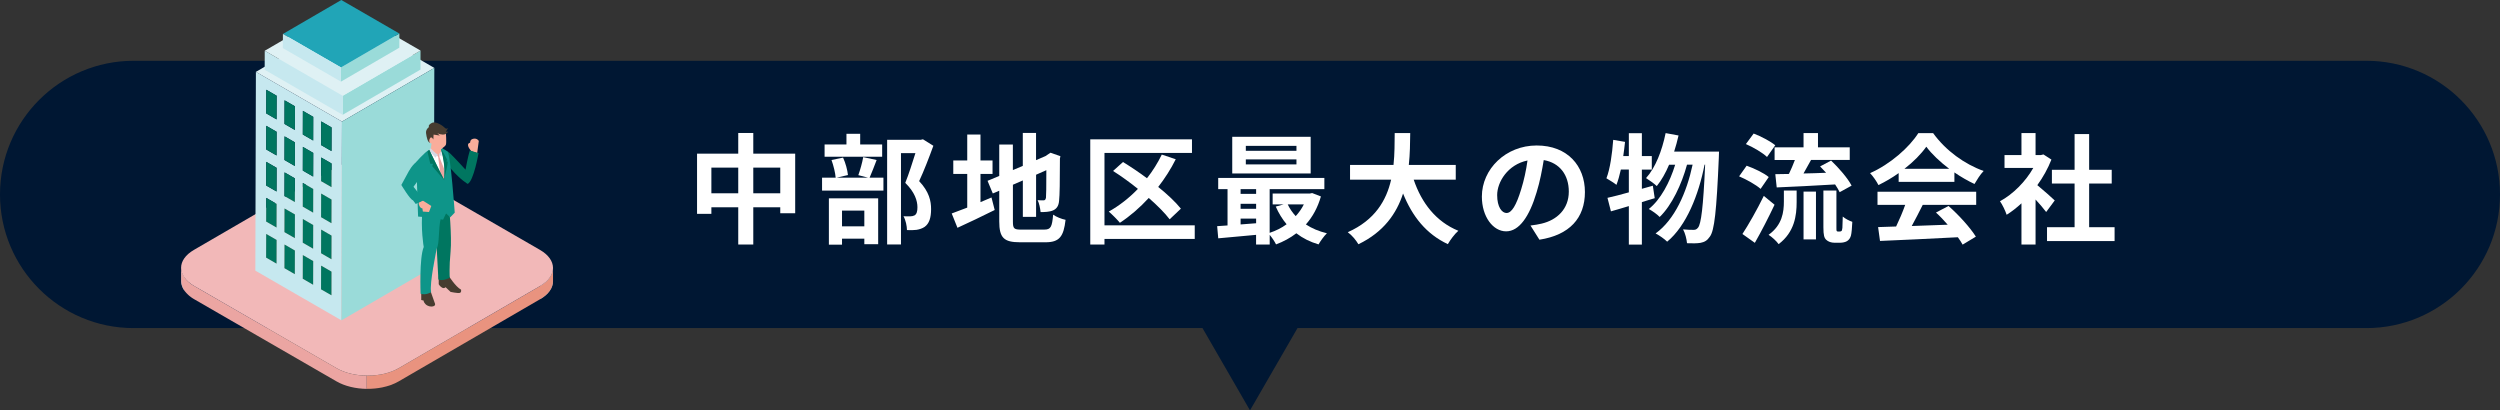 <?xml version="1.0" encoding="UTF-8"?><svg id="_レイヤー_2" xmlns="http://www.w3.org/2000/svg" width="670" height="109.98" viewBox="0 0 670 109.98"><rect x="0" y="0" width="670" height="109.98" fill="#333333" stroke="none"/><defs><style>.cls-1{fill:#8aa7c1;}.cls-2{fill:#d3d8e3;}.cls-3{fill:#dff1f4;}.cls-4{fill:#007660;}.cls-5{fill:#0e9589;}.cls-6{fill:#040000;}.cls-7{isolation:isolate;}.cls-8{fill:#473c30;}.cls-9{fill:#fff;}.cls-10{fill:#c6e8ef;}.cls-11{fill:#f9ad9b;}.cls-12{fill:#21a5b7;}.cls-13{fill:#eba5a2;}.cls-14{fill:#f2b8b8;}.cls-15{fill:#9adbd9;}.cls-16{fill:#8eacc7;}.cls-17{fill:#e9937f;}.cls-18{fill:#001733;}</style></defs><g id="_レイヤー_2-2"><path class="cls-18" d="M634.18,16.29H35.82C16.04,16.29,0,32.32,0,52.11h0c0,19.78,16.04,35.82,35.82,35.82h286.45l12.73,22.05,12.73-22.05h286.45c19.78,0,35.82-16.04,35.82-35.82h0c0-19.78-16.04-35.82-35.82-35.82Z"/><path class="cls-9" d="M213.11,41.18v15.97h-4v-1.6h-7.23v9.98h-4.03v-9.98h-7.2v1.76h-3.84v-16.13h11.04v-5.54h4.03v5.54h11.23ZM197.85,51.8v-6.88h-7.2v6.88h7.2ZM209.11,51.8v-6.88h-7.23v6.88h7.23Z"/><path class="cls-9" d="M234.94,42.88c-.67,1.76-1.34,3.49-1.89,4.74h3.71v3.46h-16.45v-3.46h3.65c-.1-1.28-.58-3.26-1.12-4.74l3.1-.64c.67,1.44,1.18,3.36,1.31,4.67l-3.01.7h8.38l-2.59-.67c.48-1.34,1.06-3.36,1.31-4.83l3.58.77ZM236.41,42.01h-15.42v-3.3h5.86v-2.85h3.68v2.85h5.89v3.3ZM222.14,53.15h13.21v12.29h-3.71v-1.47h-5.98v1.6h-3.52v-12.42ZM225.66,56.44v4.22h5.98v-4.22h-5.98ZM250.14,39.07c-1.12,3.07-2.53,6.75-3.81,9.47,2.72,2.88,3.2,5.38,3.2,7.49,0,2.34-.51,3.9-1.73,4.77-.61.42-1.38.67-2.18.8-.74.1-1.66.1-2.56.06,0-1.02-.32-2.66-.93-3.71.7.03,1.31.06,1.79.03.45,0,.86-.1,1.18-.26.58-.35.77-1.09.77-2.18,0-1.73-.7-4.03-3.26-6.53.93-2.27,1.95-5.54,2.72-7.97h-3.87v24.48h-3.71v-28.06h9.02l.58-.13,2.78,1.73Z"/><path class="cls-9" d="M262.78,54.17c.99-.42,1.98-.83,2.94-1.25l.86,3.36c-3.39,1.7-7.04,3.42-9.98,4.77l-1.54-3.84c1.15-.42,2.56-.96,4.16-1.57v-9.02h-3.74v-3.62h3.74v-6.94h3.55v6.94h3.23v3.62h-3.23v7.55ZM279.87,61.53c1.76,0,2.08-.74,2.37-4,.8.58,2.27,1.18,3.33,1.38-.51,4.48-1.63,6.02-5.38,6.02h-6.82c-4.32,0-5.57-1.18-5.57-5.6v-8.22l-1.73.74-1.41-3.39,3.14-1.31v-8.42h3.65v6.85l2.66-1.12v-8.83h3.55v7.29l2.53-1.09.67-.45.67-.45,2.66.93-.13.64c0,6.08-.06,9.92-.22,11.23-.1,1.47-.67,2.24-1.63,2.66-.93.42-2.3.45-3.33.45-.1-.99-.38-2.4-.8-3.2.54.06,1.25.06,1.54.06.38,0,.58-.13.7-.7.06-.51.1-2.85.1-7.39l-2.75,1.22v11.29h-3.55v-9.76l-2.66,1.15v9.89c0,1.86.29,2.14,2.24,2.14h6.18Z"/><path class="cls-9" d="M320.19,64.03h-24.19v1.5h-3.81v-28.19h27.26v3.65h-23.45v19.39h24.19v3.65ZM313.47,58.78c-1.28-1.7-3.3-3.71-5.6-5.73-2.4,2.62-5.06,4.9-7.74,6.66-.64-.8-2.11-2.27-2.98-3.01,2.82-1.57,5.47-3.65,7.81-6.08-2.18-1.76-4.48-3.42-6.66-4.8l2.66-2.4c2.05,1.25,4.29,2.75,6.43,4.35,1.54-1.95,2.88-4.1,3.97-6.34l3.74,1.25c-1.31,2.62-2.91,5.12-4.7,7.42,2.46,1.98,4.64,4.03,6.08,5.82l-3.01,2.85Z"/><path class="cls-9" d="M354.01,52.63c-.86,3.01-2.24,5.5-4.03,7.52,1.6,1.06,3.52,1.86,5.63,2.37-.74.7-1.73,2.08-2.24,2.98-2.27-.67-4.25-1.66-5.95-2.98-1.63,1.25-3.46,2.24-5.44,2.98-.35-.74-1.06-1.79-1.7-2.56v2.59h-3.65v-2.59c-3.68.35-7.33.67-10.14.93l-.29-3.26c.83-.06,1.79-.1,2.78-.19v-9.73h-2.5v-3.01h28.45v3.01h-14.66v11.71c1.63-.54,3.2-1.31,4.54-2.3-1.15-1.38-2.14-2.98-2.91-4.74l2.11-.58h-2.94v-2.91h9.95l.64-.13,2.34.9ZM351.26,46.49h-21.02v-9.82h21.02v9.82ZM332.48,50.68v1.28h4.16v-1.28h-4.16ZM332.48,55.96h4.16v-1.34h-4.16v1.34ZM332.48,60.15c1.34-.1,2.75-.19,4.16-.32v-1.25h-4.16v1.57ZM347.45,39.1h-13.57v1.31h13.57v-1.31ZM347.45,42.72h-13.57v1.34h13.57v-1.34ZM345.11,54.78c.54,1.15,1.28,2.21,2.14,3.14.86-.93,1.6-1.98,2.18-3.14h-4.32Z"/><path class="cls-9" d="M378.87,48.15c2.11,6.24,5.98,11.26,11.97,13.7-.96.8-2.21,2.5-2.82,3.58-5.79-2.72-9.5-7.39-12-13.57-1.73,5.34-5.18,10.33-11.97,13.6-.61-1.06-1.73-2.43-2.85-3.23,7.33-3.26,10.37-8.58,11.62-14.08h-11.01v-3.94h11.65c.32-3.01.29-5.92.32-8.54h4.16c-.03,2.62-.06,5.57-.38,8.54h12.58v3.94h-11.26Z"/><path class="cls-9" d="M412.57,64.25l-2.4-3.81c1.22-.13,2.11-.32,2.98-.51,4.1-.96,7.29-3.9,7.29-8.58,0-4.42-2.4-7.71-6.72-8.45-.45,2.72-.99,5.66-1.92,8.67-1.92,6.46-4.67,10.43-8.16,10.43s-6.5-3.9-6.5-9.31c0-7.39,6.4-13.7,14.69-13.7s12.93,5.5,12.93,12.48-4.13,11.52-12.19,12.77ZM403.77,57.08c1.34,0,2.59-2.02,3.9-6.33.74-2.37,1.34-5.09,1.7-7.74-5.28,1.09-8.13,5.76-8.13,9.28,0,3.23,1.28,4.8,2.53,4.8Z"/><path class="cls-9" d="M443.48,53.11c-1.15.32-2.27.7-3.46,1.06v11.39h-3.49v-10.33c-1.73.51-3.33,1.02-4.8,1.41l-.93-3.62c1.6-.35,3.55-.86,5.73-1.47v-6.11h-2.14c-.35,1.57-.74,2.94-1.18,4.1-.58-.48-1.98-1.34-2.69-1.76.99-2.53,1.54-6.53,1.82-10.3l3.17.54c-.13,1.28-.29,2.53-.48,3.81h1.5v-6.14h3.49v6.14h2.66v3.62h-2.66v5.15l2.94-.83.51,3.36ZM460.7,40.6s-.03,1.28-.06,1.73c-.61,14.27-1.18,19.49-2.4,21.09-.74,1.09-1.44,1.44-2.5,1.66-.9.16-2.24.16-3.62.1-.1-1.09-.48-2.66-1.06-3.71,1.18.13,2.24.13,2.85.13.48,0,.8-.13,1.18-.61.8-1.02,1.38-5.38,1.89-16.86h-.16c-1.57,8.06-4.86,16.38-10.02,20.64-.74-.74-2.05-1.66-3.1-2.21,5.12-3.68,8.32-10.94,9.92-18.43h-1.5c-1.41,5.22-4.1,10.94-7.33,14.02-.7-.74-1.92-1.6-2.91-2.14,3.17-2.5,5.66-7.23,7.07-11.87h-1.63c-.93,2.21-2.05,4.19-3.3,5.73-.61-.61-2.11-1.66-2.88-2.14,2.53-2.78,4.29-7.36,5.25-12.06l3.46.64c-.32,1.47-.74,2.91-1.18,4.32h12.03Z"/><path class="cls-9" d="M471.84,50.62c-1.22-1.09-3.74-2.5-5.76-3.36l2.02-2.85c1.98.7,4.64,1.95,5.92,3.04l-2.18,3.17ZM475.58,54.87c-1.6,3.39-3.49,7.07-5.28,10.21l-3.33-2.37c1.6-2.43,3.9-6.46,5.73-10.21l2.88,2.37ZM473.56,42.07c-1.15-1.12-3.65-2.59-5.66-3.46l2.08-2.82c1.95.74,4.51,2.08,5.79,3.14l-2.21,3.14ZM478.08,51.07h3.42v3.1c0,3.55-.54,8.03-4.83,11.26-.54-.8-1.82-1.95-2.69-2.5,3.68-2.62,4.1-6.14,4.1-8.9v-2.98ZM483.35,39.48v-3.81h3.87v3.81h8.51v3.39h-10.37c-.67,1.25-1.38,2.5-2.02,3.62,1.92-.03,4-.1,6.05-.19-.54-.58-1.09-1.18-1.6-1.7l2.94-1.57c2.08,1.98,4.48,4.74,5.5,6.72l-3.2,1.76c-.29-.61-.7-1.31-1.22-2.08-5.57.35-11.42.61-15.65.8l-.38-3.55c1.09-.03,2.3-.03,3.65-.06.54-1.15,1.15-2.5,1.6-3.74h-5.44v-3.39h7.74ZM483.35,51.35h3.33v12.8h-3.33v-12.8ZM493.08,62.04c.16,0,.32-.03.42-.13.13-.06.19-.32.26-.83.03-.48.06-1.6.1-3.04.61.54,1.7,1.12,2.56,1.41-.06,1.44-.19,3.07-.38,3.74-.22.7-.54,1.12-1.06,1.44-.42.26-1.18.42-1.76.42h-1.63c-.77,0-1.63-.26-2.18-.8-.51-.51-.74-1.18-.74-3.36v-9.82h3.49v9.92c0,.48,0,.77.06.9.06.1.22.16.35.16h.51Z"/><path class="cls-9" d="M508.83,46.4c-1.7,1.22-3.55,2.3-5.41,3.2-.45-.93-1.44-2.37-2.24-3.2,5.44-2.4,10.53-6.94,12.93-10.72h3.97c3.39,4.7,8.48,8.35,13.54,10.14-.96.99-1.79,2.37-2.46,3.49-1.76-.83-3.62-1.89-5.38-3.1v2.53h-14.94v-2.34ZM503.16,51.39h26.46v3.52h-14.33c-.93,1.89-1.98,3.87-2.94,5.66,3.07-.1,6.37-.22,9.63-.35-.99-1.15-2.08-2.3-3.14-3.26l3.36-1.76c2.85,2.5,5.82,5.82,7.33,8.22l-3.55,2.14c-.32-.61-.77-1.28-1.28-1.98-7.52.42-15.42.74-20.86.99l-.51-3.71,4.83-.16c.86-1.79,1.76-3.9,2.43-5.79h-7.42v-3.52ZM522.39,45.24c-2.46-1.86-4.67-3.94-6.14-5.92-1.38,1.95-3.42,4.03-5.86,5.92h12Z"/><path class="cls-9" d="M548.38,56.83c-.67-.9-1.76-2.18-2.85-3.36v12.06h-3.78v-11.04c-1.28,1.18-2.62,2.24-3.97,3.07-.32-1.02-1.22-2.88-1.79-3.62,3.49-1.89,6.85-5.25,8.93-8.93h-7.71v-3.46h4.54v-5.89h3.78v5.89h1.44l.67-.16,2.14,1.38c-.96,2.43-2.24,4.74-3.78,6.85,1.54,1.25,4,3.46,4.67,4.1l-2.3,3.1ZM566.71,60.89v3.71h-18.11v-3.71h7.39v-11.71h-6.08v-3.68h6.08v-9.57h3.9v9.57h6.05v3.68h-6.05v11.71h6.82Z"/><g class="cls-7"><g class="cls-7"><path class="cls-1" d="M148.21,71.84v3.54c-.01,1.74-1.16,3.47-3.43,4.79v-3.54c2.29-1.32,3.43-3.06,3.43-4.79"/></g><g class="cls-7"><path class="cls-16" d="M49.43,74.38v3.54c-.55-.76-.84-1.57-.89-2.38v-3.54c.06.81.35,1.62.89,2.38"/><path class="cls-1" d="M48.55,72v3.54c-.01-.08-.02-.16-.02-.23v-3.54c0,.08.01.16.02.23"/></g><g class="cls-7"><path class="cls-17" d="M144.79,76.63l-37.93,22.04c-1.29.75-2.81,1.29-4.43,1.62-1.34.27-2.75.4-4.15.38v3.54c1.4.02,2.8-.11,4.14-.38,1.62-.33,3.14-.87,4.43-1.62l37.93-22.04c2.28-1.32,3.42-3.06,3.42-4.79v-3.54c0,1.74-1.14,3.47-3.41,4.79Z"/><path class="cls-13" d="M90.2,98.67l-38.18-22.04c-.07-.04-.14-.08-.21-.13-.02-.01-.05-.03-.07-.04-.05-.03-.09-.06-.14-.09-.03-.02-.05-.04-.08-.05-.04-.03-.08-.05-.12-.08-.03-.02-.05-.04-.08-.06-.04-.03-.08-.05-.11-.08-.03-.02-.05-.04-.08-.06-.03-.03-.07-.05-.1-.08-.03-.02-.05-.04-.08-.06-.03-.02-.07-.05-.1-.08-.03-.02-.05-.04-.08-.06-.03-.02-.06-.05-.09-.07-.03-.02-.05-.04-.08-.07-.03-.03-.06-.05-.09-.08-.03-.02-.05-.04-.08-.07-.03-.03-.06-.05-.08-.08-.02-.02-.05-.05-.07-.07-.03-.03-.05-.05-.08-.08-.02-.02-.05-.05-.07-.07-.03-.03-.05-.05-.08-.08-.02-.02-.04-.05-.07-.07-.02-.03-.05-.05-.07-.08-.02-.02-.04-.05-.06-.07-.02-.03-.05-.05-.07-.08-.02-.02-.04-.05-.06-.07-.02-.03-.04-.05-.06-.08-.02-.02-.04-.05-.06-.07-.02-.03-.04-.05-.06-.08-.02-.02-.04-.05-.05-.07-.62-.85-.94-1.77-.93-2.68v3.54c-.01.89.28,1.78.87,2.61h0s.03.05.05.07c.02.02.04.05.05.07.02.03.04.05.06.08.02.02.04.05.06.07.02.03.04.05.07.08.02.02.04.05.06.07.02.03.05.05.07.08.02.02.04.05.06.07.02.03.05.05.07.08.02.02.04.05.07.07.02.03.05.05.08.08.02.02.05.05.07.07.03.03.05.05.08.08.02.02.05.05.07.07.03.03.06.05.08.08.02.02.05.04.08.07.03.03.06.05.09.08.03.02.05.04.08.07.03.03.06.05.09.08.03.02.05.04.08.06.03.03.07.05.1.08.03.02.05.04.08.06.03.03.07.05.1.08.03.02.05.04.08.06.04.03.07.05.11.08.03.02.05.04.08.06.04.03.08.05.12.08.03.02.05.04.08.05.05.03.09.06.14.09.02.01.05.03.07.04.07.04.14.08.21.13l38.18,22.04c2.24,1.29,5.15,1.96,8.08,2v-3.54c-2.92-.04-5.83-.7-8.07-2Z"/></g><path class="cls-14" d="M144.73,66.98c4.62,2.67,4.64,6.99.05,9.65l-37.93,22.04c-4.59,2.67-12.05,2.67-16.66,0l-38.18-22.04c-4.62-2.67-4.64-6.99-.05-9.65l37.93-22.04c4.59-2.67,12.05-2.67,16.66,0l38.18,22.04Z"/></g><path class="cls-10" d="M68.58,19.26l23.07,13.32-.15,53.27-23.07-13.32.15-53.27ZM76.25,55.87l-.02,6.34,2.78,1.61.02-6.34-2.78-1.61M88.83,79.14l.02-6.34-2.78-1.61-.02,6.34,2.78,1.61M81.16,49.04l-.02,6.34,2.78,1.61.02-6.34-2.78-1.61M74.11,70.65l.02-6.34-2.78-1.61-.02,6.34,2.78,1.61M86.07,42.21l-.02,6.34,2.78,1.61.02-6.34-2.78-1.61M81.16,58.7l-.02,6.34,2.78,1.61.02-6.34-2.78-1.61M86.07,51.87l-.02,6.34,2.78,1.61.02-6.34-2.78-1.61M79.01,73.48l.02-6.34-2.78-1.61-.02,6.34,2.78,1.61M71.35,43.37l-.02,6.34,2.78,1.61.02-6.34-2.78-1.61M81.17,29.71l-.02,6.34,2.78,1.61.02-6.34-2.78-1.61M71.36,24.05l-.02,6.34,2.78,1.61.02-6.34-2.78-1.61M76.26,36.54l-.02,6.34,2.78,1.61.02-6.34-2.78-1.61M71.35,33.71l-.02,6.34,2.78,1.61.02-6.34-2.78-1.61M76.26,26.88l-.02,6.34,2.78,1.61.02-6.34-2.78-1.61M71.35,53.03l-.02,6.34,2.78,1.61.02-6.34-2.78-1.61M86.07,61.53l-.02,6.34,2.78,1.61.02-6.34-2.78-1.61M76.26,46.2l-.02,6.34,2.78,1.61.02-6.34-2.78-1.61M86.08,32.54l-.02,6.34,2.78,1.61.02-6.34-2.78-1.61M83.92,76.31l.02-6.34-2.78-1.61-.02,6.34,2.78,1.61M81.17,39.37l-.02,6.34,2.78,1.61.02-6.34-2.78-1.61"/><polygon class="cls-4" points="79.03 67.14 79.01 73.48 76.23 71.87 76.25 65.53 79.03 67.14"/><polygon class="cls-4" points="74.13 44.98 74.12 51.32 71.33 49.71 71.35 43.37 74.13 44.98"/><polygon class="cls-4" points="88.85 63.14 88.83 69.48 86.05 67.87 86.07 61.53 88.85 63.14"/><polygon class="cls-4" points="74.14 35.32 74.12 41.66 71.34 40.05 71.35 33.71 74.14 35.32"/><polygon class="cls-4" points="88.85 53.48 88.83 59.82 86.05 58.21 86.07 51.87 88.85 53.48"/><polygon class="cls-4" points="74.14 25.65 74.12 32 71.34 30.39 71.36 24.05 74.14 25.65"/><polygon class="cls-4" points="83.95 40.98 83.93 47.32 81.15 45.72 81.17 39.37 83.95 40.98"/><polygon class="cls-4" points="83.95 31.32 83.94 37.66 81.15 36.05 81.17 29.71 83.95 31.32"/><polygon class="cls-4" points="88.86 34.15 88.84 40.49 86.06 38.89 86.08 32.54 88.86 34.15"/><polygon class="cls-4" points="74.13 64.3 74.11 70.65 71.32 69.04 71.34 62.7 74.13 64.3"/><polygon class="cls-4" points="74.13 54.64 74.11 60.98 71.33 59.38 71.35 53.03 74.13 54.64"/><polygon class="cls-4" points="83.94 69.97 83.92 76.31 81.14 74.7 81.16 68.36 83.94 69.97"/><polygon class="cls-4" points="79.04 57.47 79.02 63.82 76.23 62.21 76.25 55.87 79.04 57.47"/><polygon class="cls-4" points="88.84 72.8 88.83 79.14 86.04 77.54 86.06 71.19 88.84 72.8"/><polygon class="cls-4" points="83.94 60.31 83.92 66.65 81.14 65.04 81.16 58.7 83.94 60.31"/><polygon class="cls-4" points="79.04 47.81 79.02 54.15 76.24 52.55 76.26 46.2 79.04 47.81"/><polygon class="cls-4" points="83.95 50.64 83.93 56.99 81.14 55.38 81.16 49.04 83.95 50.64"/><polygon class="cls-4" points="79.04 38.15 79.03 44.49 76.24 42.88 76.26 36.54 79.04 38.15"/><polygon class="cls-4" points="79.05 28.49 79.03 34.83 76.25 33.22 76.26 26.88 79.05 28.49"/><polygon class="cls-4" points="88.86 43.81 88.84 50.16 86.05 48.55 86.07 42.21 88.86 43.81"/><polygon class="cls-3" points="68.58 19.26 93.33 4.88 116.4 18.2 91.65 32.58 68.58 19.26"/><polygon class="cls-15" points="91.65 32.58 116.4 18.2 116.25 71.46 91.5 85.85 91.65 32.58"/><polygon class="cls-15" points="91.84 25.67 112.7 13.55 112.69 18.65 91.83 30.77 91.84 25.67"/><polygon class="cls-3" points="70.95 13.6 91.8 1.48 112.7 13.55 91.84 25.67 70.95 13.6"/><polygon class="cls-10" points="91.84 25.67 91.83 30.77 70.93 18.7 70.95 13.6 91.84 25.67"/><polygon class="cls-15" points="91.38 18.08 107.03 8.99 107.02 12.78 91.37 21.88 91.38 18.08"/><polygon class="cls-12" points="75.82 9.1 91.47 0 107.03 8.99 91.38 18.08 75.82 9.1"/><polygon class="cls-10" points="91.38 18.08 91.37 21.88 75.8 12.89 75.82 9.1 91.38 18.08"/><path class="cls-8" d="M120.19,73.83s1.88,3,3.37,3.8c0,0,.19.77-.39.88-.58.11-2.41-.28-2.41-.28l-1.35-1.27s-.36.47-.96.11c-.6-.36-.87-.9-.87-.9v-2.13l2.6-.22Z"/><path class="cls-8" d="M115.23,77.58l1.28,3.61s.38.64-.35.88-1.63-.02-2.16-.59-.47-.93-.47-.93l-.64-.15v-2.59l2.33-.24Z"/><path class="cls-11" d="M126.32,40.52s-1.77-1.92-.34-2.27c0,0,.03-.56.29-.8.26-.24,1.4-.67,2.05.31l-.44,3.28-1.56-.52Z"/><path class="cls-4" d="M118.09,40.8s1.15-1,2.41.19c1.26,1.18,4.26,4.48,4.26,4.48,0,0,.63-3.48,1.15-5.14l2.34.71s-1.29,7.49-2.91,8.25c0,0-1.87-1.06-4.24-3.78-2.36-2.72-3.02-2.35-3.02-4.7Z"/><path class="cls-4" d="M116.47,55.73s2.19.26,3.83-.99c0,0,.85,8.61.45,12.73-.41,4.13-.22,6.99-.22,6.99,0,0-1.9.97-3.05.45l-1-19.18Z"/><path class="cls-5" d="M120.29,54.74s-.85,3.62-2.2,3.93c-.66,2.86-.26,6.46-1.04,7.94,0,0-2.03,9.54-1.51,11.7,0,0-1.42.9-2.82.41,0,0-.39-9.6.84-12.53,0,0-.89-4.92-.3-10.33l7.03-1.12Z"/><path class="cls-6" d="M112.97,54.41s3.72,1.65,7.61-1.1v.79s-3.86,2.54-7.61,1.1v-.8Z"/><path class="cls-9" d="M114.82,40.31s-1.45,1.22-2.13,2.02l.22,12.07s3.92,2.76,7.47-.55l.37-7.88s-1.55-5.29-2.25-6.22l-3.69.56Z"/><path class="cls-11" d="M115.84,37.28c-.03.07-.41,2.75-.41,2.75,0,0,.03,1.23,2.05,1.58,0,0,.38-.18.79-1.08l-.26-3.02-2.17-.23Z"/><polygon class="cls-13" points="117.78 42.12 117.78 41.27 117.05 41.44 117.44 42.12 118 46.54 119.04 49.03 119.44 46.32 117.78 42.12"/><path class="cls-2" d="M115.43,39.75s1.36,1.52,1.91,1.62l-.62.89-1.82-2.01.53-.5Z"/><path class="cls-2" d="M118.18,39.81s.21,1.08-.61,1.52l.72.57.21-2.14-.32.05Z"/><path class="cls-5" d="M119.97,40.67c-.45-.45-1.46-.92-1.46-.92l-.33.24c1.52,4.49.77,8.04.77,8.04-.74-1.03-3.93-7.9-3.93-7.9-1.49.88-3.45,3.28-3.45,3.28,0,0,.46,14.73.48,14.63.02-.1,6.7.83,6.7.83l.78-1.68,1.13,1.05,1.21-1.25s-1.11-15.53-1.91-16.34Z"/><polygon class="cls-4" points="115.03 40.14 119.11 48.35 115.83 44.53 116.06 43.89 115.32 43.89 114.56 40.65 115.03 40.14"/><path class="cls-4" d="M118.18,40s1.45,4.82.79,8.09c0,0,.92-3.19,1.04-4.74l-.42-.16.3-.31s-1.19-2.39-1.72-2.88Z"/><path class="cls-11" d="M119.49,35.51s.22,2.77,0,3.29c-.22.52-1.4,1.19-1.4,1.19l-2.28-1.52s-.61.13-.99-.89c-.38-1.01.58-1.44,1.03-.95,0,0,1.01-4.62,3.64-1.12Z"/><path class="cls-8" d="M115.28,38.29s-.45-.31-.13-1.06c.42-1,.99.16.99.16l.06-1.32,1.67.26-.66-.65s.41.31,1.39.39c.98.08,1.52-.78,1.52-.78h-.63l.63-1.01s-.44.47-.88,0c-.44-.47-2.4-1.94-3.54-1.32-1.14.62-.73,1.09-.73,1.09,0,0-.91.59-.79,1.63.13,1.04.44,2.53,1.1,2.61Z"/><path class="cls-11" d="M113.23,53.71c.14.05,2.36,1.49,2.36,1.49l-.62,1.62-1.64-.12-.13-.85s-.87.02-1.02-1.57l1.06-.57Z"/><path class="cls-5" d="M113.18,53.01l-2.36-2.95,3.25-4.5s.51-2.23-.9-2.62c-1.41-.4-3.04,1.91-3.62,2.97-.58,1.06-1.99,3.66-1.99,3.66,0,0,2.33,3.92,3.11,4.1l.75,1,2.26-1.06-.5-.6Z"/></g></svg>